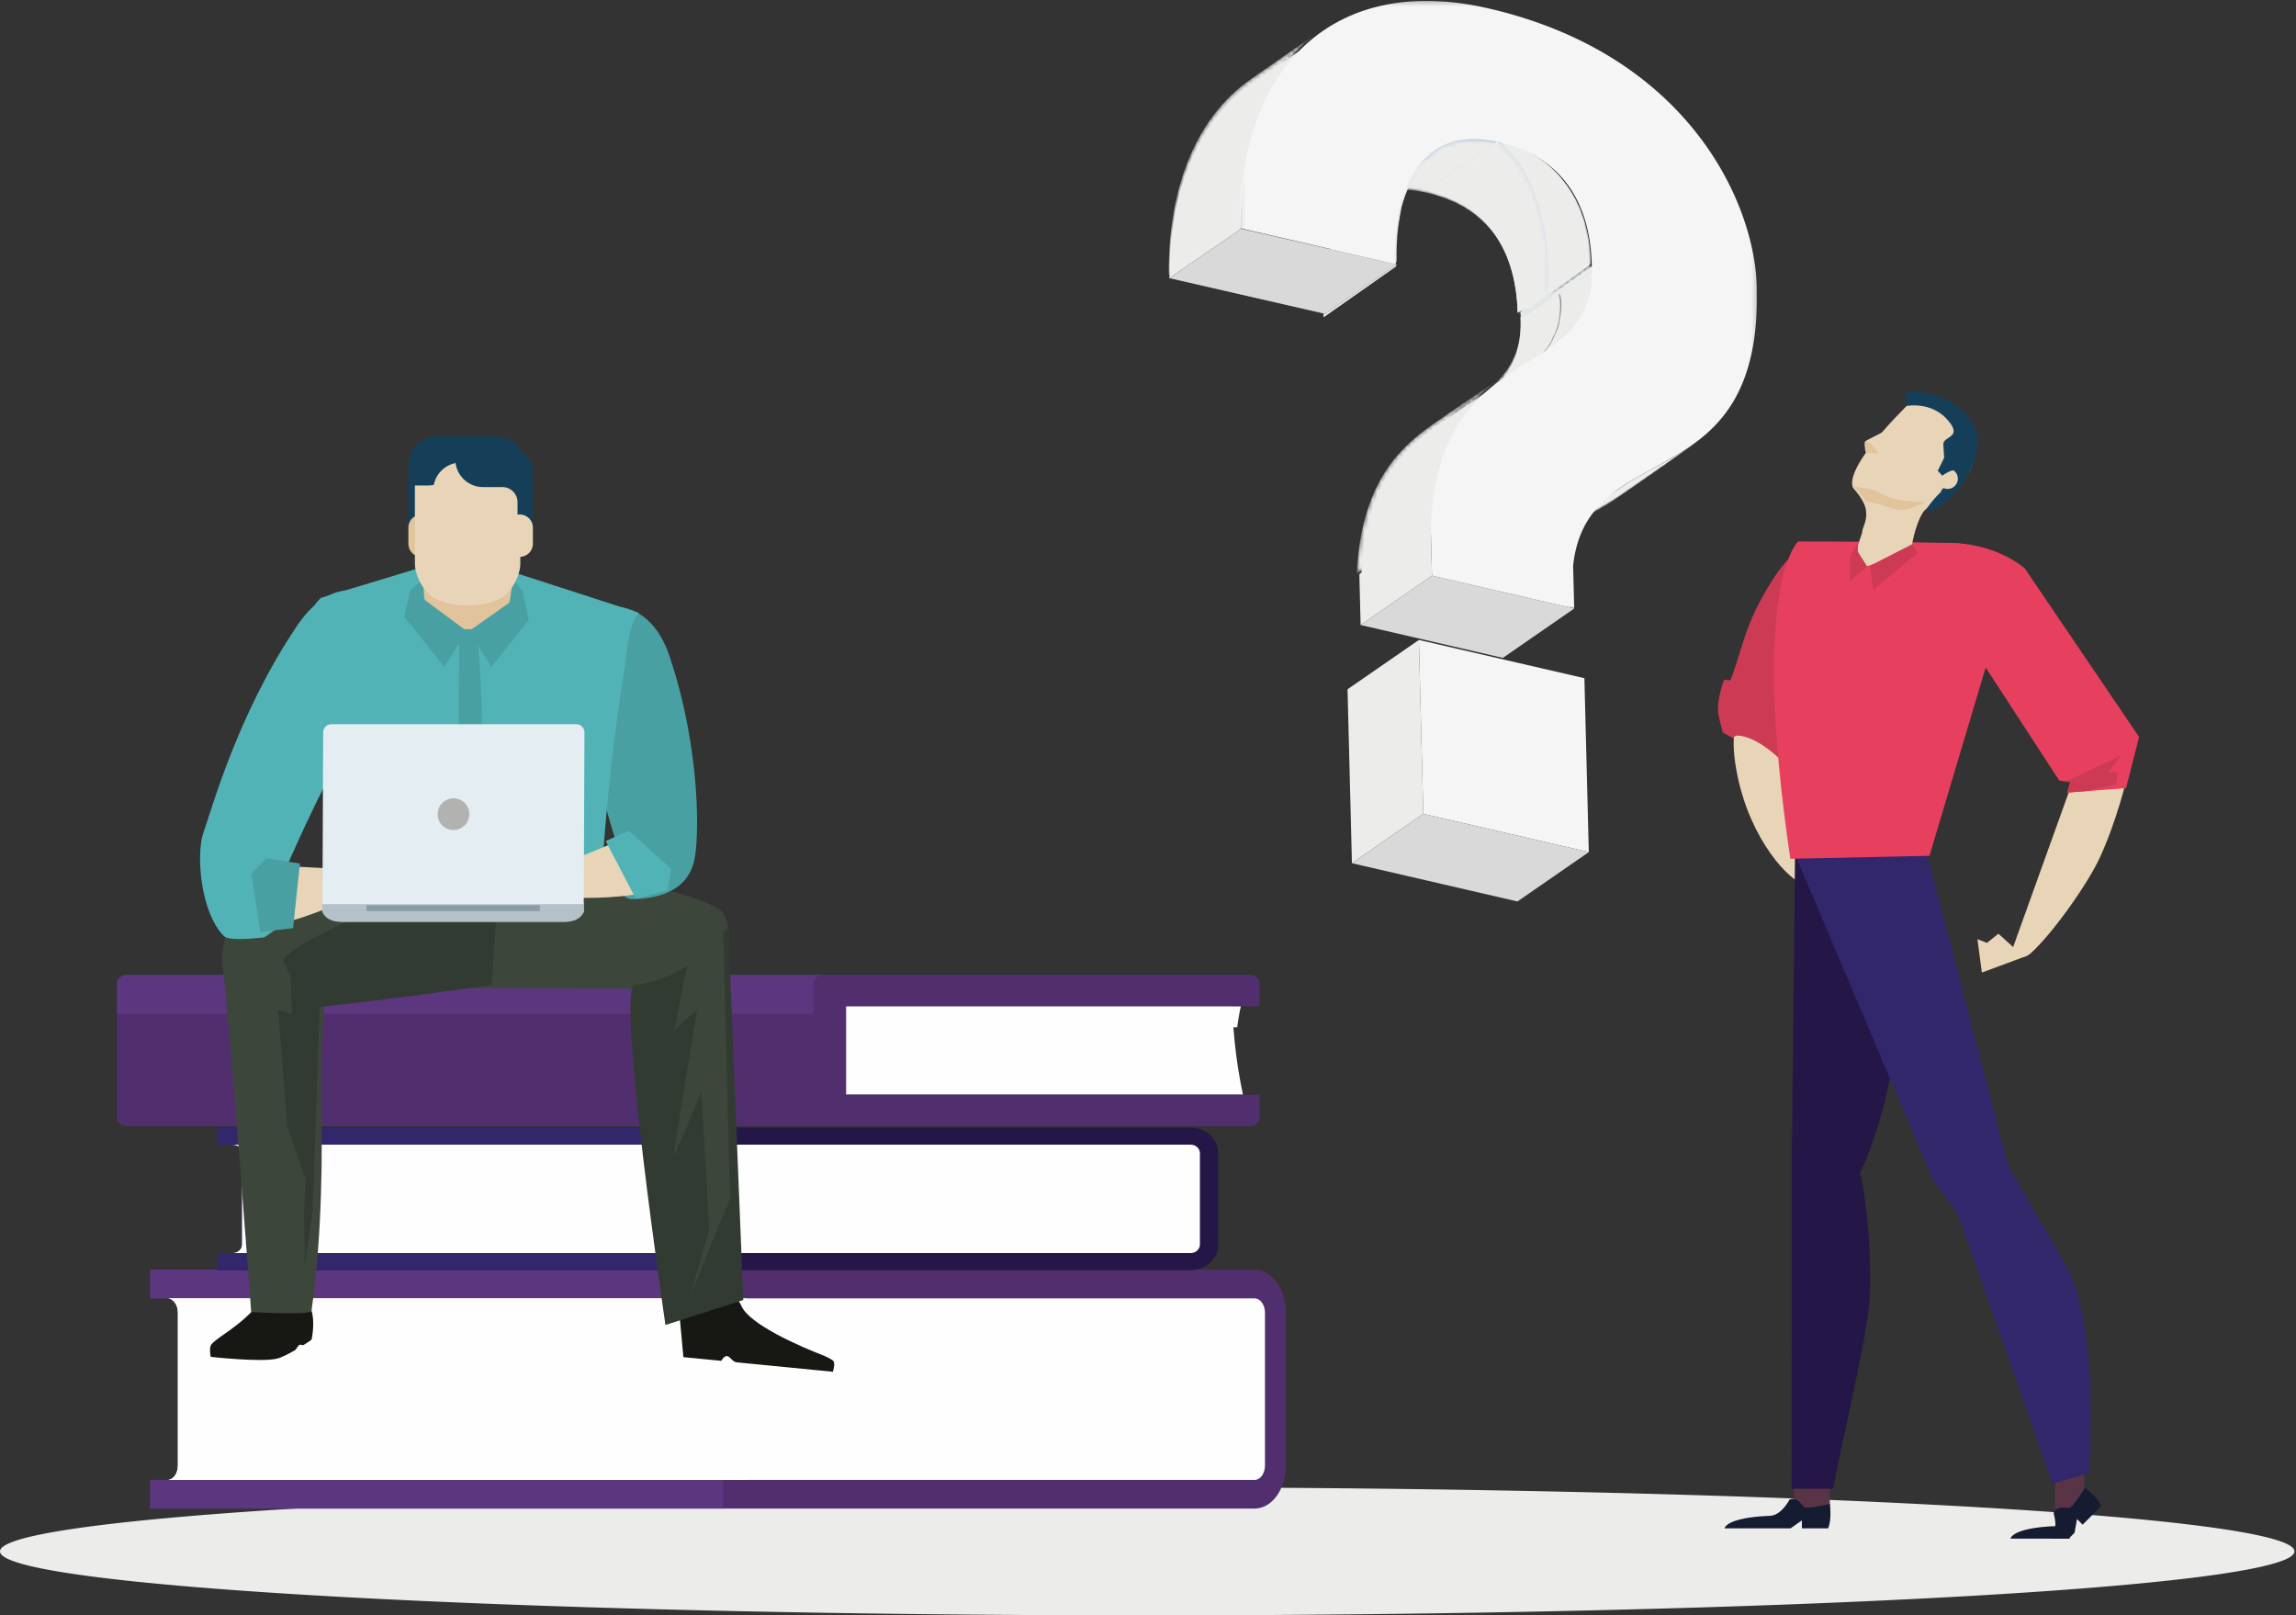 <svg xmlns="http://www.w3.org/2000/svg" xmlns:xlink="http://www.w3.org/1999/xlink" width="536" height="377" viewBox="0 0 536 377">
    <rect x="0" y="0" width="536" height="377" fill="#333333" stroke="none"/>
    <defs>
        <path id="a" d="M18.092.72c-.238.07-.336.055-.432.045-.038-.006-.07-.071-.082-.107L11.03 5.175c.017.335.03.668.038.992.208 9.816-4.3 14.578-10.267 18.69l11.054-7.628c2.05-1.634 5.11-3.758 6.219-6.13.597-1.283 1.531-2.984 1.76-4.38.325-1.989.844-4.86.055-6.715-.81.373-1.283.572-1.796.717"/>
        <path id="c" d="M.119 5.29c.017.362.032.715.041 1.063 2.104-1.435 4.907-3.34 7.01-4.772.033-.522.048-.86.057-1.12L.119 5.29"/>
        <path id="e" d="M.119 5.29c.017.362.032.715.041 1.063 2.104-1.435 4.907-3.34 7.01-4.772.033-.522.048-.86.057-1.12L.119 5.29"/>
        <path id="g" d="M5.962 7.85c.011.036.044.102.084.107.097.011.198.025.44-.044.526-.146 1.01-.347 1.839-.725.807 1.875.276 4.78-.056 6.791-.235 1.413-1.19 3.134-1.802 4.43-1.134 2.4-4.264 4.55-6.362 6.202a7055.52 7055.52 0 0 1 5.737-3.914c6.102-4.166 10.716-8.98 10.5-18.908a30.808 30.808 0 0 0-.035-1.001"/>
        <path id="i" d="M.343 7.58A35.2 35.2 0 0 1 .29 8.6l10.116-6.863c-.008-.319-.019-.638-.035-.965"/>
        <path id="k" d="M.343 7.58A35.2 35.2 0 0 1 .29 8.6l10.116-6.863c-.008-.319-.019-.638-.035-.965"/>
        <path id="m" d="M2.794 2.145c1 1.044 2.328 2.46 3.11 3.668.7 1.079 1.598 2.548 2.136 3.71 1.045 2.258 1.345 3.068 2.154 5.541.376 1.147.747 2.71 1.03 3.884.15.621.299 1.463.422 2.096.27 1.415.475 3.329.615 4.76.176 1.782.16 4.177.146 5.964-.008 1.095-.154 2.548-.223 3.64 3.05-2.069 7.115-4.822 10.167-6.888C21.942 12.715 13.826 3.385.716.412c.623.52 1.516 1.149 2.078 1.733"/>
        <path id="o" d="M19.393 1.433c-.977.3-1.895.686-2.755 1.15C11.129 6.247 5.623 9.913.118 13.575c.86-.462 1.778-.845 2.755-1.148 3.137-.962 6.881-1.053 11.269-.073l16.52-10.997c-2.1-.467-4.055-.69-5.866-.69-1.968 0-3.768.265-5.403.766M8.698 10.406a20.671 20.671 0 0 1 0 0m-5.183 1.75a39.29 39.29 0 0 1 2.097-.8c.03-.01.065-.024.1-.037-.98.344-1.775.665-2.36.908.057-.024.111-.05.163-.07"/>
        <path id="q" d="M19.393 1.433c-.977.3-1.895.686-2.755 1.15C11.129 6.247 5.623 9.913.118 13.575c.86-.462 1.778-.845 2.755-1.148 3.137-.962 6.881-1.053 11.269-.073l16.52-10.997c-2.1-.467-4.055-.69-5.866-.69-1.968 0-3.768.265-5.403.766M8.698 10.406a20.671 20.671 0 0 1 0 0m-5.183 1.75a39.29 39.29 0 0 1 2.097-.8c.03-.01.065-.024.1-.037-.98.344-1.775.665-2.36.908.057-.024.111-.05.163-.07"/>
        <path id="s" d="M17.39 3.485L.624 14.998c3.835-2.632 8.933-3.514 15.43-2.02 13.128 3.01 21.256 12.478 21.665 28.514l6.59-4.52c.069-1.109.214-2.583.223-3.694.013-1.813.03-4.243-.146-6.05-.14-1.452-.346-3.393-.615-4.83-.124-.641-.272-1.495-.423-2.126-.283-1.19-.654-2.776-1.03-3.94-.81-2.508-1.11-3.33-2.157-5.62-.538-1.18-1.437-2.67-2.137-3.765-.783-1.226-2.112-2.662-3.112-3.721-.563-.593-1.456-1.231-2.08-1.758a.12.12 0 0 1-.013-.003c-2.132-.489-4.115-.723-5.95-.723-3.758 0-6.903.98-9.477 2.743"/>
        <path id="u" d="M.43 11.942c13.405 3.015 21.706 12.494 22.124 28.55l6.73-4.527c.07-1.11.218-2.586.227-3.698.014-1.815.03-4.248-.149-6.057-.143-1.454-.353-3.398-.628-4.835-.127-.643-.278-1.498-.432-2.132-.29-1.19-.668-2.777-1.055-3.942-.83-2.52-1.133-3.34-2.205-5.63-.55-1.184-1.467-2.674-2.185-3.77-.797-1.227-2.155-2.665-3.179-3.725-.575-.59-1.49-1.23-2.129-1.76C14.436 2.516 3.56 9.842.43 11.941"/>
        <path id="w" d="M.43 11.942c13.405 3.015 21.706 12.494 22.124 28.55l6.73-4.527c.07-1.11.218-2.586.227-3.698.014-1.815.03-4.248-.149-6.057-.143-1.454-.353-3.398-.628-4.835-.127-.643-.278-1.498-.432-2.132-.29-1.19-.668-2.777-1.055-3.942-.83-2.52-1.133-3.34-2.205-5.63-.55-1.184-1.467-2.674-2.185-3.77-.797-1.227-2.155-2.665-3.179-3.725-.575-.59-1.49-1.23-2.129-1.76C14.436 2.516 3.56 9.842.43 11.941"/>
        <path id="y" d="M2.786 2.142c1.002 1.044 2.33 2.46 3.11 3.668.703 1.079 1.6 2.546 2.138 3.71 1.049 2.256 1.345 3.063 2.158 5.544.378 1.147.749 2.71 1.032 3.88.15.625.299 1.467.422 2.1.27 1.415.475 3.329.615 4.76.176 1.782.16 4.177.146 5.964-.008 1.095-.154 2.548-.223 3.64 3.05-2.069 7.115-4.822 10.167-6.888C21.942 12.707 13.821 3.377.703.409c.626.522 1.52 1.152 2.083 1.733"/>
        <path id="A" d="M2.786 2.142c1.002 1.044 2.33 2.46 3.11 3.668.703 1.079 1.6 2.546 2.138 3.71 1.049 2.256 1.345 3.063 2.158 5.544.378 1.147.749 2.71 1.032 3.88.15.625.299 1.467.422 2.1.27 1.415.475 3.329.615 4.76.176 1.782.16 4.177.146 5.964-.008 1.095-.154 2.548-.223 3.64 3.05-2.069 7.115-4.822 10.167-6.888C21.942 12.707 13.821 3.377.703.409c.626.522 1.52 1.152 2.083 1.733"/>
        <path id="C" d="M17.774 1.597L.64 13.28c.396-.269.805-.518 1.224-.753C7.574 8.638 13.283 4.74 18.995.848c-.419.23-.826.483-1.221.749"/>
        <path id="E" d="M17.774 1.597L.64 13.28c.396-.269.805-.518 1.224-.753C7.574 8.638 13.283 4.74 18.995.848c-.419.23-.826.483-1.221.749"/>
        <path id="G" d="M17.16 10.145L.4 21.74c5.025-3.481 11.036-6.005 16.496-9.781C22.48 8.093 28.07 4.227 33.656.363c-5.46 3.778-11.474 6.306-16.497 9.782"/>
        <path id="I" d="M8.59 12.354C4.664 15.15 2.106 19.905.768 25.881c.002-.003.005-.003.008-.003.962-.689 1.928-1.375 2.893-2.058.307-.217.712-.508 1.019-.728.312-.22.725-.516 1.037-.738.317-.222.739-.524 1.053-.75.32-.222.742-.526 1.062-.752.32-.23.749-.532 1.069-.757.637-.459 1.49-1.06 2.128-1.515.317-.225.736-.527 1.053-.75 1.648-1.174 3.302-2.35 4.952-3.521.87-3.876 2.248-7.239 4.182-9.89 1.05-1.433 2.261-2.657 3.642-3.64"/>
        <path id="K" d="M8.59 12.354C4.664 15.15 2.106 19.905.768 25.881c.002-.003.005-.003.008-.003.962-.689 1.928-1.375 2.893-2.058.307-.217.712-.508 1.019-.728.312-.22.725-.516 1.037-.738.317-.222.739-.524 1.053-.75.32-.222.742-.526 1.062-.752.32-.23.749-.532 1.069-.757.637-.459 1.49-1.06 2.128-1.515.317-.225.736-.527 1.053-.75 1.648-1.174 3.302-2.35 4.952-3.521.87-3.876 2.248-7.239 4.182-9.89 1.05-1.433 2.261-2.657 3.642-3.64"/>
        <path id="M" d="M5.619 9.064c-.313.213-.725.496-1.037.707-.986.666-1.968 1.333-2.95 2l-.003.002C.744 15.54.385 19.8.502 24.36l16.565-11.243c-.116-4.562.245-8.824 1.127-12.586C14 3.373 9.809 6.22 5.619 9.064"/>
        <path id="O" d="M5.619 9.064c-.313.213-.725.496-1.037.707-.986.666-1.968 1.333-2.95 2l-.003.002C.744 15.54.385 19.8.502 24.36l16.565-11.243c-.116-4.562.245-8.824 1.127-12.586C14 3.373 9.809 6.22 5.619 9.064"/>
        <path id="Q" d="M19.929 11.533C7.559 20.149.694 36.252.815 57.183l16.423-11.437C17.117 24.815 23.981 8.712 36.351.093c-5.473 3.814-10.949 7.628-16.422 11.44"/>
        <path id="S" d="M18.494 9.04C10 14.935 1.762 23.413.727 43.93L16.313 33.1c.003-.964-.038-2.242.011-3.2.085-1.769.16-4.137.428-5.892.242-1.568.582-3.665.97-5.206.345-1.391.898-3.23 1.472-4.545.526-1.196 1.272-2.781 1.936-3.906.621-1.054 1.552-2.398 2.331-3.332.746-.898 1.792-2.053 2.655-2.828.428-.38.98-.903 1.424-1.256a94.48 94.48 0 0 1 2.98-2.25C26.91 3.188 22.1 6.531 18.493 9.038"/>
        <path id="U" d="M14.189 3.364a93.13 93.13 0 0 0-2.937 2.212c-.438.347-.983.86-1.404 1.235-.852.762-1.882 1.897-2.618 2.78-.768.917-1.686 2.239-2.298 3.275-.655 1.106-1.391 2.664-1.91 3.84-.566 1.292-1.11 3.1-1.452 4.467-.38 1.515-.716 3.576-.955 5.118-.264 1.725-.339 4.053-.422 5.791-.048.942-.008 2.199-.01 3.146l1.012-.702C2.22 14.362 10.339 6.028 18.715.229"/>
        <path id="W" d="M.082.213h120.763v141.81H.082z"/>
        <path id="Y" d="M0 377h535.644V.213H0z"/>
    </defs>
    <g fill="none" fill-rule="evenodd">
        <g fill="#ECECEB">
            <path d="M535.644 362.065c0 8.247-119.908 14.935-267.822 14.935S0 370.312 0 362.065s119.908-14.935 267.822-14.935 267.822 6.688 267.822 14.935M354.968 74.97a41.92 41.92 0 0 0-.036-.989c1.963-1.354 4.583-3.159 6.546-4.516.013.041.043.104.084.11.093.01.194.021.429-.044.513-.145.988-.346 1.796-.717.791 1.853.273 4.723-.055 6.71-.23 1.395-1.16 3.093-1.76 4.377-1.106 2.37-4.165 4.494-6.215 6.126l-11.054 7.623c5.966-4.113 10.475-8.868 10.265-18.68"/>
        </g>
        <g transform="translate(344 68)">
            <mask id="b" fill="#fff">
                <use xlink:href="#a"/>
            </mask>
            <path fill="#ECECEB" d="M17.473 13.35L.812 24.85c5.962-4.114 10.464-8.875 10.254-18.685a42.5 42.5 0 0 0-.036-.99L27.691-6.324c.02.336.028.666.036.99.21 9.813-4.294 14.57-10.254 18.685" mask="url(#b)"/>
        </g>
        <path fill="#BCCFE1" d="M355.038 74a47.14 47.14 0 0 0-.038-1.078c2.099-1.476 4.901-3.443 7-4.922-.009.267-.02.612-.055 1.144L355.038 74"/>
        <g transform="translate(355 68)">
            <mask id="d" fill="#fff">
                <use xlink:href="#c"/>
            </mask>
            <path fill="#BCCFE1" d="M18.24-5.947L.159 6.349a32.89 32.89 0 0 0-.039-1.056l18.083-12.3c.018.36.03.713.039 1.06" mask="url(#d)"/>
        </g>
        <path fill="#ECECEB" d="M355.038 74a47.14 47.14 0 0 0-.038-1.078c2.099-1.476 4.901-3.443 7-4.922-.009.267-.02.612-.055 1.144L355.038 74"/>
        <g transform="translate(355 68)">
            <mask id="f" fill="#fff">
                <use xlink:href="#e"/>
            </mask>
            <path fill="#ECECEB" d="M18.24-5.947L.159 6.349a32.89 32.89 0 0 0-.039-1.056l18.083-12.3c.018.36.03.713.039 1.06" mask="url(#f)"/>
        </g>
        <path fill="#ECECEB" d="M361.65 82.057c-1.694 1.183-3.953 2.76-5.65 3.943 2.066-1.662 5.152-3.83 6.266-6.247.603-1.306 1.543-3.038 1.774-4.464.328-2.025.85-4.952.055-6.842-.817.378-1.295.584-1.81.731-.236.07-.338.056-.434.045-.039-.006-.072-.07-.083-.109L371.958 62c.018.342.027.678.035 1.009.212 10.004-4.333 14.851-10.343 19.048"/>
        <g transform="translate(356 61)">
            <mask id="h" fill="#fff">
                <use xlink:href="#g"/>
            </mask>
            <path fill="#ECECEB" d="M5.854 20.688l-17.045 11.63C-5.09 28.159-.486 23.343-.7 13.42c-.008-.325-.02-.662-.036-1.001L16.308.788c.02.339.028.673.036 1.001.215 9.925-4.393 14.737-10.49 18.9" mask="url(#h)"/>
        </g>
        <path fill="#BCCFE1" d="M372 62.986L362 70c.03-.486.043-.799.05-1.043L371.966 62c.016.334.027.663.035.986"/>
        <g transform="translate(361 61)">
            <mask id="j" fill="#fff">
                <use xlink:href="#i"/>
            </mask>
            <path fill="#BCCFE1" d="M10.408 1.737l-16.525 11.21a29.916 29.916 0 0 0-.035-.962L10.373.772c.016.327.027.649.035.965" mask="url(#j)"/>
        </g>
        <path fill="#ECECEB" d="M372 62.986L362 70c.03-.486.043-.799.05-1.043L371.966 62c.016.334.027.663.035.986"/>
        <g transform="translate(361 61)">
            <mask id="l" fill="#fff">
                <use xlink:href="#k"/>
            </mask>
            <path fill="#ECECEB" d="M10.408 1.737l-16.525 11.21a29.916 29.916 0 0 0-.035-.962L10.373.772c.016.327.027.649.035.965" mask="url(#l)"/>
        </g>
        <path fill="#BCCFE1" d="M371 61.913c-2.96 2.126-6.909 4.958-9.869 7.087.064-1.124.208-2.619.216-3.743.014-1.84.03-4.304-.138-6.134-.139-1.475-.336-3.443-.6-4.9-.117-.65-.264-1.516-.41-2.159-.274-1.204-.634-2.815-1-3.991-.788-2.544-1.076-3.377-2.09-5.703-.523-1.196-1.397-2.704-2.073-3.814-.76-1.243-2.05-2.7-3.02-3.773-.545-.601-1.411-1.246-2.016-1.783 12.725 3.059 20.603 12.656 21 28.913"/>
        <g transform="translate(349 33)">
            <mask id="n" fill="#fff">
                <use xlink:href="#m"/>
            </mask>
            <path fill="#BCCFE1" d="M22.352 28.52L5.6 39.865c-.41-15.81-8.531-25.14-21.646-28.108-6.497-1.472-11.592-.6-15.42 1.994l16.751-11.348C-10.885-.188-5.795-1.063.703.41c13.118 2.969 21.24 12.301 21.649 28.11" mask="url(#n)"/>
        </g>
        <path fill="#BCCFE1" d="M322.709 44.756c-.96.325-1.861.743-2.709 1.244 5.41-3.973 10.817-7.95 16.224-11.923a14 14 0 0 1 2.71-1.244c3.08-1.046 6.754-1.143 11.066-.085l-16.222 11.926c-4.314-1.06-7.988-.962-11.07.082a38.13 38.13 0 0 1 5.72-2.192c2.88-.843 4.989-1.131 6.249-1.304-1.26.173-3.368.461-6.25 1.304a37.508 37.508 0 0 0-5.088 1.898c-.186.087-.436.215-.63.294"/>
        <g transform="translate(319 32)">
            <mask id="p" fill="#fff">
                <use xlink:href="#o"/>
            </mask>
            <path fill="#BCCFE1" d="M30.663 1.357l-16.52 10.997c-6.405-1.427-11.431-.579-15.205 1.932L15.456 3.292c3.776-2.514 8.8-3.36 15.207-1.935" mask="url(#p)"/>
        </g>
        <path fill="#BCCFE1" d="M322.709 44.756c-.96.325-1.861.743-2.709 1.244 5.41-3.973 10.817-7.95 16.224-11.923a14 14 0 0 1 2.71-1.244c3.08-1.046 6.754-1.143 11.066-.085l-16.222 11.926c-4.314-1.06-7.988-.962-11.07.082a38.13 38.13 0 0 1 5.72-2.192c2.88-.843 4.989-1.131 6.249-1.304-1.26.173-3.368.461-6.25 1.304a37.508 37.508 0 0 0-5.088 1.898c-.186.087-.436.215-.63.294"/>
        <g transform="translate(319 32)">
            <mask id="r" fill="#fff">
                <use xlink:href="#q"/>
            </mask>
            <path fill="#BCCFE1" d="M30.663 1.357l-16.52 10.997c-6.405-1.427-11.431-.579-15.205 1.932L15.456 3.292c3.776-2.514 8.8-3.36 15.207-1.935" mask="url(#r)"/>
        </g>
        <path fill="#BCCFE1" d="M333.46 44.31c-6.512-1.5-11.62-.613-15.46 2.034l16.798-11.585c3.84-2.642 8.947-3.532 15.46-2.032l.01.003c.625.532 1.523 1.175 2.084 1.771 1.005 1.063 2.334 2.508 3.119 3.744.699 1.098 1.601 2.598 2.14 3.785 1.05 2.307 1.35 3.13 2.161 5.655.377 1.17.75 2.768 1.035 3.963.152.635.3 1.497.421 2.142.273 1.442.48 3.395.62 4.86.173 1.817.16 4.26.143 6.086-.008 1.115-.154 2.598-.223 3.713l-6.6 4.551c-.413-16.136-8.557-25.661-21.708-28.69"/>
        <g transform="translate(317 32)">
            <mask id="t" fill="#fff">
                <use xlink:href="#s"/>
            </mask>
            <path fill="#ECECEB" d="M54.483 29.983l-16.765 11.51c-.409-16.04-8.537-25.504-21.662-28.515C9.554 11.484 4.456 12.368.624 15L17.388 3.488C21.22.86 26.316-.028 32.818 1.465c13.127 3.011 21.256 12.48 21.665 28.518" mask="url(#t)"/>
        </g>
        <path fill="#BCCFE1" d="M333 44.504c3.01-2.095 13.482-9.406 16.479-11.504.616.53 1.493 1.168 2.047 1.76.985 1.053 2.292 2.49 3.062 3.718.688 1.09 1.574 2.58 2.103 3.759 1.031 2.286 1.323 3.107 2.122 5.62.37 1.162.737 2.746 1.015 3.933.149.633.295 1.487.416 2.128.265 1.435.467 3.374.605 4.828.173 1.806.157 4.231.143 6.046-.01 1.107-.154 2.58-.218 3.688L354.296 73c-.402-16.027-8.392-25.487-21.296-28.496"/>
        <g transform="translate(333 33)">
            <mask id="v" fill="#fff">
                <use xlink:href="#u"/>
            </mask>
            <path fill="#BCCFE1" d="M39.674 28.968l-17.12 11.524c-.418-16.058-8.718-25.535-22.122-28.55L17.55.416C30.956 3.43 39.256 12.91 39.674 28.968" mask="url(#v)"/>
        </g>
        <path fill="#ECECEB" d="M333 44.504c3.01-2.095 13.482-9.406 16.479-11.504.616.53 1.493 1.168 2.047 1.76.985 1.053 2.292 2.49 3.062 3.718.688 1.09 1.574 2.58 2.103 3.759 1.031 2.286 1.323 3.107 2.122 5.62.37 1.162.737 2.746 1.015 3.933.149.633.295 1.487.416 2.128.265 1.435.467 3.374.605 4.828.173 1.806.157 4.231.143 6.046-.01 1.107-.154 2.58-.218 3.688L354.296 73c-.402-16.027-8.392-25.487-21.296-28.496"/>
        <g transform="translate(333 33)">
            <mask id="x" fill="#fff">
                <use xlink:href="#w"/>
            </mask>
            <path fill="#ECECEB" d="M39.674 28.968l-17.12 11.524c-.418-16.058-8.718-25.535-22.122-28.55L17.55.416C30.956 3.43 39.256 12.91 39.674 28.968" mask="url(#x)"/>
        </g>
        <path fill="#BCCFE1" d="M371 61.914c-2.958 2.126-6.904 4.957-9.862 7.086.064-1.124.207-2.618.215-3.742.014-1.841.03-4.304-.138-6.134-.139-1.478-.336-3.443-.6-4.9-.116-.65-.263-1.516-.41-2.158-.273-1.204-.633-2.815-1-3.992-.788-2.549-1.076-3.382-2.09-5.702-.525-1.198-1.398-2.707-2.077-3.817-.757-1.243-2.048-2.701-3.017-3.772-.546-.601-1.414-1.249-2.021-1.783 12.725 3.053 20.603 12.652 21 28.914"/>
        <g transform="translate(349 33)">
            <mask id="z" fill="#fff">
                <use xlink:href="#y"/>
            </mask>
            <path fill="#BCCFE1" d="M22.352 28.52L5.6 39.865c-.41-15.81-8.531-25.14-21.646-28.108L.703.41c13.118 2.969 21.24 12.301 21.649 28.11" mask="url(#z)"/>
        </g>
        <path fill="#ECECEB" d="M371 61.914c-2.958 2.126-6.904 4.957-9.862 7.086.064-1.124.207-2.618.215-3.742.014-1.841.03-4.304-.138-6.134-.139-1.478-.336-3.443-.6-4.9-.116-.65-.263-1.516-.41-2.158-.273-1.204-.633-2.815-1-3.992-.788-2.549-1.076-3.382-2.09-5.702-.525-1.198-1.398-2.707-2.077-3.817-.757-1.243-2.048-2.701-3.017-3.772-.546-.601-1.414-1.249-2.021-1.783 12.725 3.053 20.603 12.652 21 28.914"/>
        <g transform="translate(349 33)">
            <mask id="B" fill="#fff">
                <use xlink:href="#A"/>
            </mask>
            <path fill="#ECECEB" d="M22.352 28.52L5.6 39.865c-.41-15.81-8.531-25.14-21.646-28.108L.703.41c13.118 2.969 21.24 12.301 21.649 28.11" mask="url(#B)"/>
        </g>
        <path fill="#BCCFE1" d="M319.198 46.275c-.41.225-.81.466-1.198.725l16.802-11.278c.389-.257.788-.5 1.198-.722l-16.802 11.275"/>
        <g transform="translate(317 34)">
            <mask id="D" fill="#fff">
                <use xlink:href="#C"/>
            </mask>
            <path fill="#BCCFE1" d="M33.538-.454L16.408 11.23C9.767 9.715 4.555 10.615.642 13.283L17.769 1.602c3.916-2.672 9.125-3.57 15.769-2.056" mask="url(#D)"/>
        </g>
        <path fill="#BCCFE1" d="M319.198 46.275c-.41.225-.81.466-1.198.725l16.802-11.278c.389-.257.788-.5 1.198-.722l-16.802 11.275"/>
        <g transform="translate(317 34)">
            <mask id="F" fill="#fff">
                <use xlink:href="#E"/>
            </mask>
            <path fill="#BCCFE1" d="M33.538-.454L16.408 11.23C9.767 9.715 4.555 10.615.642 13.283L17.769 1.602c3.916-2.672 9.125-3.57 15.769-2.056" mask="url(#F)"/>
        </g>
        <path fill="#ECECEB" d="M395 104c-5.543 3.796-11.088 7.594-16.634 11.39-5.414 3.712-11.38 6.192-16.366 9.61l16.628-11.39c4.987-3.418 10.955-5.898 16.372-9.61"/>
        <g transform="translate(361 104)">
            <mask id="H" fill="#fff">
                <use xlink:href="#G"/>
            </mask>
            <path fill="#ECECEB" d="M33.657.364L16.894 11.958C11.437 15.736 5.426 18.26.401 21.74l16.757-11.594c5.025-3.48 11.04-6.004 16.499-9.782" mask="url(#H)"/>
        </g>
        <path fill="#BCCFE1" d="M310 61c1.386-5.948 4.039-10.688 8.117-13.47L335 36c-1.433.979-2.692 2.2-3.779 3.63-2.006 2.635-3.439 5.986-4.338 9.846a3378.718 3378.718 0 0 0-5.137 3.507c-.329.221-.766.522-1.093.746-.664.451-1.546 1.055-2.21 1.509-.33.224-.775.525-1.106.754l-1.102.752c-.326.221-.763.522-1.092.744-.324.22-.755.516-1.076.735-.319.216-.739.506-1.057.724l-3.004 2.05C310.003 61 310 61 310 61"/>
        <g transform="translate(309 35)">
            <mask id="J" fill="#fff">
                <use xlink:href="#I"/>
            </mask>
            <path fill="#BCCFE1" d="M15.935 27.263L-.34 38.835C-.633 26.903 2.114 16.96 8.596 12.347L24.871.775c-6.485 4.608-9.23 14.553-8.936 26.488" mask="url(#J)"/>
        </g>
        <path fill="#ECECEB" d="M310 61c1.386-5.948 4.039-10.688 8.117-13.47L335 36c-1.433.979-2.692 2.2-3.779 3.63-2.006 2.635-3.439 5.986-4.338 9.846a3378.718 3378.718 0 0 0-5.137 3.507c-.329.221-.766.522-1.093.746-.664.451-1.546 1.055-2.21 1.509-.33.224-.775.525-1.106.754l-1.102.752c-.326.221-.763.522-1.092.744-.324.22-.755.516-1.076.735-.319.216-.739.506-1.057.724l-3.004 2.05C310.003 61 310 61 310 61"/>
        <g transform="translate(309 35)">
            <mask id="L" fill="#fff">
                <use xlink:href="#K"/>
            </mask>
            <path fill="#ECECEB" d="M15.935 27.263L-.34 38.835C-.633 26.903 2.114 16.96 8.596 12.347L24.871.775c-6.485 4.608-9.23 14.553-8.936 26.488" mask="url(#L)"/>
        </g>
        <path fill="#BCCFE1" d="M310.166 60.795h.003c.999-.7 1.997-1.402 2.998-2.101.318-.224.737-.52 1.054-.741 4.259-2.986 8.52-5.968 12.779-8.953-.896 3.948-1.263 8.418-1.145 13.202L309.022 74c-.119-4.784.245-9.255 1.144-13.205"/>
        <g transform="translate(309 48)">
            <mask id="N" fill="#fff">
                <use xlink:href="#M"/>
            </mask>
            <path fill="#BCCFE1" d="M17.068 13.116L.502 24.358C.204 12.766 3 3.105 9.598-1.375l16.565-11.243c-6.6 4.478-9.394 14.14-9.095 25.734" mask="url(#N)"/>
        </g>
        <path fill="#ECECEB" d="M310.166 60.795h.003c.999-.7 1.997-1.402 2.998-2.101.318-.224.737-.52 1.054-.741 4.259-2.986 8.52-5.968 12.779-8.953-.896 3.948-1.263 8.418-1.145 13.202L309.022 74c-.119-4.784.245-9.255 1.144-13.205"/>
        <g transform="translate(309 48)">
            <mask id="P" fill="#fff">
                <use xlink:href="#O"/>
            </mask>
            <path fill="#ECECEB" d="M17.068 13.116L.502 24.358C.204 12.766 3 3.105 9.598-1.375l16.565-11.243c-6.6 4.478-9.394 14.14-9.095 25.734" mask="url(#P)"/>
        </g>
        <path fill="#ECECEB" d="M292.362 19.42C297.91 15.614 303.453 11.806 309 8c-12.53 8.6-19.483 24.68-19.363 45.58L273.002 65c-.12-20.9 6.833-36.978 19.36-45.58"/>
        <g transform="translate(272 7)">
            <mask id="R" fill="#fff">
                <use xlink:href="#Q"/>
            </mask>
            <path fill="#ECECEB" d="M17.237 45.746L.815 57.183C.694 36.25 7.56 20.148 19.928 11.533L36.351.094c-12.37 8.616-19.235 24.719-19.114 45.65" mask="url(#R)"/>
        </g>
        <path fill="#858585" d="M326.11 61.752l-16.741 11.482-36.366-8.334 16.742-11.484z"/>
        <path fill="#636D77" d="M326.11 61.752l-16.741 11.482-36.366-8.334 16.742-11.484z"/>
        <path fill="#ECECEB" d="M350.71 33.45c-17.805-4.079-25.077 9.666-24.6 28.303l-36.367-8.336 36.367 8.336c-.477-18.637 6.795-32.382 24.6-28.302 13.11 3.004 21.224 12.449 21.635 28.45-.411-16.001-8.525-25.446-21.635-28.45"/>
        <path fill="#D9D9D9" d="M326.11 61.752l-16.741 11.482-36.366-8.334 16.742-11.484z"/>
        <path fill="#ECECEB" d="M335.72 99.222c3.634-2.495 8.479-5.817 12.116-8.312a85.645 85.645 0 0 0-3.001 2.242c-.447.35-1.007.868-1.435 1.247-.872.77-1.922 1.923-2.674 2.813a27.59 27.59 0 0 0-2.35 3.315c-.67 1.12-1.42 2.696-1.949 3.886-.578 1.307-1.135 3.14-1.486 4.521-.387 1.533-.733 3.62-.974 5.183-.269 1.743-.348 4.099-.433 5.86-.047.951-.006 2.226-.009 3.182l-15.704 10.774c1.045-20.41 9.34-28.842 17.899-34.71"/>
        <g transform="translate(316 90)">
            <mask id="T" fill="#fff">
                <use xlink:href="#S"/>
            </mask>
            <path fill="#ECECEB" d="M17.34 32.385L.725 43.927c1.037-20.513 9.274-28.99 17.767-34.89L35.111-2.505c-8.496 5.9-16.73 14.375-17.77 34.89" mask="url(#T)"/>
        </g>
        <path fill="#ECECEB" d="M333.016 124c0-.972-.041-2.267.008-3.233.086-1.79.163-4.185.435-5.957.242-1.588.589-3.709.976-5.267.352-1.403.91-3.266 1.491-4.595.528-1.21 1.282-2.812 1.953-3.952.627-1.063 1.568-2.422 2.357-3.366.751-.905 1.807-2.076 2.682-2.862.429-.382.987-.908 1.438-1.268a89.368 89.368 0 0 1 3.007-2.275L352 88c-8.579 5.965-16.899 14.537-17.95 35.278-.308.215-.723.503-1.034.722"/>
        <g transform="translate(333 87)">
            <mask id="V" fill="#fff">
                <use xlink:href="#U"/>
            </mask>
            <path fill="#ECECEB" d="M1.195 34.526L-15.187 45.87c1.022-20.164 9.144-28.498 17.518-34.297L18.716.23C10.339 6.028 2.22 14.359 1.196 34.526" mask="url(#V)"/>
        </g>
        <g>
            <path fill="#D9D9D9" d="M367.498 142.022l-16.657 11.518-33.204-7.674 16.655-11.518z"/>
            <g transform="translate(289.316)">
                <mask id="X" fill="#fff">
                    <use xlink:href="#W"/>
                </mask>
                <path fill="#F5F5F5" d="M58.23 1.973c46.288 10.695 62.078 44.988 62.585 65.019 1.275 50.332-39.5 34.107-42.887 65.016l.254 10.015-33.203-7.674-.303-11.878c2.25-44.257 38.214-32.368 37.633-59.744a42.12 42.12 0 0 0-.035-.992c-.407-16.052-8.483-25.524-21.527-28.537-17.717-4.092-24.952 9.696-24.477 28.387L.083 53.225C-.135 15.729 22.07-6.384 58.23 1.974" mask="url(#X)"/>
            </g>
            <path fill="#ECECEB" d="M334.294 134.348l-16.658 11.517-.3-11.875 16.655-11.52z"/>
            <path fill="#F5F5F5" d="M332.267 189.94l-1.03-40.587 38.64 8.928 1.03 40.587z"/>
            <path fill="#ECECEB" d="M332.267 189.94l-16.658 11.52-1.029-40.592 16.658-11.515z"/>
            <path fill="#D9D9D9" d="M370.907 198.868l-16.657 11.52-38.64-8.927 16.657-11.52z"/>
            <path fill="#ECEDEF" d="M421.915 206.182l2.855 3.593s1.316 1.833 3.194 2.934c1.883 1.1 3.229-.839 4.086-4.043.857-3.202.696-5.177.696-5.177s-1.586-3.57-3.407-2.02c-1.823 1.55-6.61.14-6.69 1.7-.084 1.56-.734 3.013-.734 3.013"/>
            <path fill="#ECEDEF" d="M432.096 201.943l3.395 3.276 3.093 3.319-.598.956-2.36-1.781-4.234.666.232-2.144z"/>
            <path fill="#ECEDEF" d="M434.897 209.873l2.187 4.309-.434 1.229-2.558-3.524-3.21-1.825.74-3.827z"/>
            <path fill="#ECEDEF" d="M435.602 217.015l-1.629-3.639-.912-2.696-1.727-1.262-1.103 2.647 1.886 1.24 2.566 4.123z"/>
            <path fill="#ECEDEF" d="M433.41 219.203l-2.333-7.395-1.25-.733-.817 1.727 1.684 2.593 1.938 3.608zM421.214 201.385c1.772 1.842 3.72.175 3.72.175s4.897-3.917 5.962-2.942c1.067.984 3.379.697 3.379.697s1.004.784-.964 2.412c-1.294 1.065-2.582 1.224-2.582 1.224s-2.35 4.122-3.28 4.415c-1.92.598-6.188-4.03-6.188-4.03s-.27-2.188-.047-1.95"/>
            <path fill="#CD3A53" d="M428.355 128.01s-5.617-6.324-14.294 6.934c-6.002 9.176-7.2 15.402-8.93 20.557-.227.661-1.062 3.26-1.204 3.26-1.49 0-1.346-.572-1.842 1.01-1.48 4.69-.92 7.062-.92 7.062l.99 4.111 14.013 7.647.956-9.625-.47-1.39s.254-2.134 1.21-2.77c.955-.64 4.718-11.567 12.827-17.752 3.74-2.855-1.823-17.413-2.336-19.044"/>
            <path fill="#E8D5B8" d="M416.745 178.397s-3.712 17.56 9.296 26.215c3.865 2.581-.268 2.568-4.258 1.98-3.993-.592-13.082-10.55-16.16-25.504-1.038-5.038-.918-7.546-.866-8.78.055-1.337 3.223-.227 4.348.294 4.266 1.978 7.64 5.795 7.64 5.795"/>
            <mask id="Z" fill="#fff">
                <use xlink:href="#Y"/>
            </mask>
            <path fill="#593446" d="M418.793 352.97h8.374v-12.766h-8.374zM479.773 352.97h6.777v-12.766h-6.777z" mask="url(#Z)"/>
            <path fill="#151B31" d="M426.761 356.693h-6.108v-1.866L418 356.693h-15.41s.262-2.527 10.625-2.925c2.659-.102 4.517-3.724 4.517-3.724s1.327-1.194 3.322 1.593c.519.732 6.114-.664 6.114-.664s.527 3.729-.407 5.72" mask="url(#Z)"/>
            <path fill="#241748" d="M419.046 199.375l-.734 69.144 14.605 8.076s8.764-16.5 9.853-37.558c1.1-21.058-23.724-39.662-23.724-39.662" mask="url(#Z)"/>
            <path fill="#33276C" d="M419.046 199.375l32.128 75.813 5.84 8.078 22.164 62.984 8.37-2.39s3.058-34.622-5.707-49.366c-8.76-14.744-13.144-22.814-13.144-22.814l-19.354-74.41-30.297 2.105z" mask="url(#Z)"/>
            <path fill="#241748" d="M427.91 347.455c2.642-13.567 8.461-37.22 8.658-45.94.365-16.15-2.192-27.379-2.192-27.379l-16.063-5.62-.065 78.939h9.662z" mask="url(#Z)"/>
            <path fill="#151B31" d="M478.869 359.023h4.135l1.305-1.309.565-3.196 1.315 1.316 4.32-4.327c-.75-2.068-3.755-4.324-3.755-4.324s-2.972 4.939-3.851 4.797c-3.385-.568-3.477 1.224-3.477 1.224s1.236 3.857-.557 5.819" mask="url(#Z)"/>
            <path fill="#151B31" d="M483.162 354.337c-.795.89-1.895 1.773-3.186 1.824-10.363.4-10.63 2.926-10.63 2.926h13.816v-4.75z" mask="url(#Z)"/>
            <path fill="#E8D5B8" d="M483.303 183.931l-14.097 39.21s3.065.938 4.847-.65c4.834-4.294 13.251-16.003 16.185-22.412 4.018-8.774 6.204-18.254 6.204-18.254l-13.139 2.106z" mask="url(#Z)"/>
            <path fill="#E8D5B8" d="M473.35 223.013l-10.688 3.966-1.024-7.788 2.23.86 2.659-2.144 4.07 3.685z" mask="url(#Z)"/>
            <path fill="#E7405E" d="M417.948 200.429l32.493-.702 13.508-45.278s8.762-27.38-8.035-27.729c-16.791-.352-36.14-.352-36.14-.352s-11.322 9.829-1.826 74.061" mask="url(#Z)"/>
            <path fill="#E8D5B8" d="M447.524 92.389s-17.092 15.905-14.971 21.415c.093.24 2.784 2.833 3.081 5.442.284 2.462-.89 3.91-.89 4.896 0 .317-.856 2.428-.95 3.057-.403 2.827 1.038 5.168 2.239 4.876 1.46-.347 7.642-2.797 8.72-3.385.74-.41 1.441-.475 1.624-1.65.399-2.5 1.712-6.767 2.964-7.969 3.688-3.543 14.03-6.955 11.155-17.134-.84-2.97-11.515-10.247-12.972-9.548" mask="url(#Z)"/>
            <path fill="#CD3A53" d="M436.522 132.055l.8 5.61 10.32-8.58-1.199-2.093zM433.492 128.434l.297-1.887-1.889 3.234-.095 5.953 4.08-3.554z" mask="url(#Z)"/>
            <path fill="#E1C49C" d="M432.742 113.51s.803.18 2.359.394c.513.065 2.011.3 2.693.606 3.006 1.355 2.738 1.527 4.717 1.994 2.257.533 7.238.697 7.238.697s-2.51.95-3.502 1.35c-1.861.745-3.463.478-4.735.046-5.514-1.858-5.514-1.325-6.078-1.792-.039-.03-.2-.448-2.692-3.295" mask="url(#Z)"/>
            <path fill="#E8D5B8" d="M441.448 99.718c-.268.333-3.854 2.125-4.52 2.458-.658.334-1.526.735-1.591.997-.069.265 0 1.268.068 1.664.063.399.262 1.992 1.591.798 1.327-1.194 4.452-5.917 4.452-5.917" mask="url(#Z)"/>
            <path fill="#153F59" d="M461.44 101.445c-.994-5.385-8.101-10.439-16.276-10.105 0 0-.726 1.194.071 3.39 0 0 5.516-1.057 9.3 3.125 3.965 4.388-.945 3.852-.866 5.833.066 1.664.2 3.142.2 3.142l-1.496 3.04 1.045 1.15s2.94-2.092 2.841-.8c-.12 1.573-2.175 3.278-2.44 3.54-.267.268-.715.7-.647.896.052.162-1.599 1.4-3.526 4.251.538.49 1.867.328 3.625-1.005 3.957-3.016 9.386-9.879 8.169-16.457" mask="url(#Z)"/>
            <path fill="#E8D5B8" d="M456.165 109.854a2.39 2.39 0 0 1 .36 3.36 2.388 2.388 0 0 1-3.362.364" mask="url(#Z)"/>
            <path fill="#E1C49C" d="M438.576 105.935s-1.649-2.363-1.91-2.497c-.268-.134-.863-.533-1.065-.33-.2.196-.352 1.03.183 2.527.13.366.447-.3 2.792.3" mask="url(#Z)"/>
            <path fill="#E7405E" d="M461.762 153.044l18.983 29.133 2.558.35-.729 2.46 13.75-1.056 3.044-11.933-26.658-39.31s-8.303-7.556-21.903-5.616c-9.856 1.401 9.492 23.516 10.955 25.972" mask="url(#Z)"/>
            <path fill="#CD3A53" d="M495.19 176.322s-8.5 4.085-13.006 6.051l1.119.153-.734 2.462 4.751-.407 6.666-1.574.36-2.819h-2.06l2.903-3.866z" mask="url(#Z)"/>
            <path fill="#512F6F" d="M35.05 345.387h4.059c1.337 0 2.426-1.5 2.426-3.35v-35.672c0-1.836-1.089-3.347-2.426-3.347H35.05v-6.685h257.83c4.026 0 7.296 4.497 7.296 10.032v35.673c0 5.543-3.27 10.037-7.296 10.037H35.05v-6.688z" mask="url(#Z)"/>
            <path fill="#5C367F" d="M35.05 345.387h4.059c1.337 0 2.426-1.5 2.426-3.35v-35.672c0-1.836-1.089-3.347-2.426-3.347H35.05v-6.685h133.776v55.742H35.05v-6.688z" mask="url(#Z)"/>
            <path fill="#FEFEFE" d="M41.535 342.039v-35.676c0-1.833-1.089-3.344-2.426-3.344h253.77c1.336 0 2.427 1.511 2.427 3.344v35.676c0 1.85-1.091 3.35-2.426 3.35H39.109c1.337 0 2.426-1.5 2.426-3.35" mask="url(#Z)"/>
            <path fill="#FEFEFE" d="M41.535 342.039v-35.676c0-1.833-1.089-3.344-2.426-3.344h134.584c1.343 0 2.432 1.511 2.432 3.344v35.676c0 1.85-1.09 3.35-2.432 3.35H39.109c1.337 0 2.426-1.5 2.426-3.35" mask="url(#Z)"/>
            <path fill="#241748" d="M50.82 292.444H54.4c1.176 0 2.14-.9 2.14-2v-21.295c0-1.096-.964-2.003-2.14-2.003H50.82v-3.986H277.98c3.55 0 6.43 2.691 6.43 5.989v21.295c0 3.308-2.88 5.996-6.43 5.996H50.82v-3.996z" mask="url(#Z)"/>
            <path fill="#33276C" d="M50.82 292.444H54.4c1.176 0 2.14-.9 2.14-2v-21.295c0-1.096-.964-2.003-2.14-2.003H50.82v-3.986h117.866v33.28H50.82v-3.996z" mask="url(#Z)"/>
            <path fill="#FEFEFE" d="M56.54 290.443v-21.295c0-1.093-.964-2-2.14-2h223.58c1.18 0 2.14.907 2.14 2v21.295c0 1.1-.96 2-2.14 2H54.4c1.176 0 2.14-.9 2.14-2" mask="url(#Z)"/>
            <path fill="#FEFEFE" d="M56.54 290.443v-21.295c0-1.093-.964-2-2.14-2h118.572c1.188 0 2.14.907 2.14 2v21.295c0 1.1-.952 2-2.14 2H54.4c1.177 0 2.14-.9 2.14-2M289.632 234.85c-1.318 7.002-2.03-11.895-2.03-4.169 0 8.688.91 17.039 2.568 24.795H89.51V234.85h200.122z" mask="url(#Z)"/>
            <path fill="#FEFEFE" d="M289.632 234.85a119.23 119.23 0 0 0-.813 4.904h-180.99v-4.904h181.803z" mask="url(#Z)"/>
            <path fill="#512F6F" d="M81.495 227.49h210.306c1.26 0 2.29.942 2.29 2.103v5.256h-96.564v20.626h96.564v5.258c0 1.159-1.03 2.101-2.29 2.101H81.495c-1.266 0-2.292-.942-2.292-2.1v-31.141c0-1.161 1.026-2.104 2.292-2.104" mask="url(#Z)"/>
            <path fill="#512F6F" d="M29.585 227.49h162.598c-1.272 0-2.295.942-2.295 2.103v31.14c0 1.159 1.023 2.101 2.295 2.101H29.585c-1.264 0-2.29-.942-2.29-2.1v-31.141c0-1.161 1.026-2.104 2.29-2.104" mask="url(#Z)"/>
            <path fill="#5C367F" d="M29.585 227.49h162.598c-1.272 0-2.295.942-2.295 2.103v7.007H27.295v-7.007c0-1.161 1.026-2.104 2.29-2.104" mask="url(#Z)"/>
            <path fill="#3D463B" d="M99.325 230.539s43.465.095 60.24.352c11.603.175 12.667-16.386 8.087-18.883-13.898-7.578-57.27-11.463-57.27-11.463l-29.505 27.111s1.654-.04 18.448 2.883" mask="url(#Z)"/>
            <path fill="#49A0A3" d="M140.304 141.768s11.171-3.13 16.035 11.477c7.468 22.412 6.807 42.973 5.773 47.355-.48 2.01-1.913 8.98-14.403 9.252-5.063.107-3.04-10.755-3.04-10.755s-3.249-9.217-6.704-24.825c-3.458-15.601 2.339-32.504 2.339-32.504" mask="url(#Z)"/>
            <path fill="#51B3B6" d="M149.147 143.028l-28.659-9.275-21.699-1.462-23.764 7.201s-7.777 5.366-.56 22.61c7.225 17.251 4.446 44.272 4.446 44.272l61.322 1.967s1.16-24.977 5.22-49.974c.91-5.57 1.019-12.132 3.694-15.34" mask="url(#Z)"/>
            <path fill="#49A0A3" d="M107.08 207.136h3.128c3.264-24.128 3.111-49.013-.484-73.048-.944.568-1.888 1.129-2.83 1.683.792 24.584-.557 49.169.186 71.365" mask="url(#Z)"/>
            <path fill="#E1C49C" d="M119.266 140.514c-.423 3.314-3.134 6.196-5.978 6.327h-8.103c-2.847-.13-5.554-3.013-5.972-6.327-.66-5.472-1.332-10.933-1.987-16.41-.445-3.281 1.496-9.857 5.81-11.813a15.502 15.502 0 0 1 12.406 0c4.31 1.948 6.258 8.532 5.808 11.813-.66 5.477-1.32 10.938-1.984 16.41" mask="url(#Z)"/>
            <path fill="#49A0A3" d="M108.91 147.248l-5.136 8.447-9.427-11.799 1.485-6.204 3.051-2.519.044 4.672zM109.538 147.248l5.145 8.447 8.772-10.993-1.438-6.742-2.205-2.83-.887 5.518z" mask="url(#Z)"/>
            <path fill="#153F59" d="M108.015 101.884a6.47 6.47 0 0 0-5.429 2.929h-2.221a5.036 5.036 0 0 0-5.03 5.037v12.411h3.537v-5.048a3.541 3.541 0 0 1 3.537-3.538h2.063-3.27 2.16a6.483 6.483 0 0 0 6.484-6.488v-5.303h-1.831z" mask="url(#Z)"/>
            <path fill="#E1C49C" d="M101.751 126.887a3.08 3.08 0 0 1-3.078 3.079h-.257a3.08 3.08 0 0 1-3.082-3.079v-3.74a3.082 3.082 0 0 1 3.082-3.073h.257c1.258 0 2.339.756 2.816 1.841" mask="url(#Z)"/>
            <path fill="#153F59" d="M105.258 106.82v-4.937h10.645a6.488 6.488 0 0 1 6.484 6.488v4.931H111.74a6.48 6.48 0 0 1-6.482-6.483" mask="url(#Z)"/>
            <path fill="#E8D5B8" d="M121.467 131.604c-.008 2.576-1.976 6.953-5.24 8.33-4.438 1.835-9.69 1.835-14.12 0-3.275-1.377-5.229-5.748-5.25-8.33v-21.962c-.014-2.598 2.568-4.78 5.77-4.846h13.081c3.194.063 5.787 2.246 5.76 4.846v21.962z" mask="url(#Z)"/>
            <path fill="#153F59" d="M111.687 101.884a6.477 6.477 0 0 1 5.42 2.929h2.228c2.77 0 5.016 2.256 5.016 5.037v12.411h-3.534v-5.048a3.536 3.536 0 0 0-3.532-3.538h-.033 1.24-5.719a6.489 6.489 0 0 1-6.488-6.488v-5.303h5.402z" mask="url(#Z)"/>
            <path fill="#E8D5B8" d="M118.001 123.144c0-1.694 1.37-3.07 3.068-3.07h.262a3.07 3.07 0 0 1 3.07 3.07v3.737a3.074 3.074 0 0 1-3.07 3.085h-.262a3.083 3.083 0 0 1-2.814-1.836" mask="url(#Z)"/>
            <path fill="#153F59" d="M106.286 108.087c.082-.407.129-.83.129-1.268v-4.936H101.82a6.488 6.488 0 0 0-6.485 6.488v4.93h4.602a6.19 6.19 0 0 0 1.33-.141 6.484 6.484 0 0 1 5.018-5.073" mask="url(#Z)"/>
            <path fill="#171814" d="M49.376 313.728c-.666.808-.172 2.94-.172 2.94s11.7 1.31 15.456.42c.98-.23 2.637-1.076 4.19-1.959.262-.156.734-1.054.985-1.205.467-.281.713.189 1.111-.062 1.048-.65 1.783-1.175 1.799-1.238 1.02-5.368-.344-7.53-.344-7.53s-9.962-3.318-11.824-1.013c-4.402 5.448-9.73 7.865-11.201 9.647M158.725 307.885l.81 8.846 8.854.866s.612-1.186 1.365-1.112c.622.066 1.321 1.371 2.176 1.453 1.864.192 3.933.386 4.751.47 1.665.164 17.755 1.738 17.755 1.738s.584-1.79.15-2.464c-.215-.342-1.637-1.06-2.598-1.427-4.446-1.729-17.13-7.031-18.989-11.624-2.24-5.586-14.274 3.254-14.274 3.254" mask="url(#Z)"/>
            <path fill="#E8D5B8" d="M145.346 195.888l-29.917 12.226s21.224 3.035 34.491.333c8.972-1.839-4.16-12.95-4.574-12.559" mask="url(#Z)"/>
            <path fill="#3D463B" d="M77.441 214.52s-2.885 27.344-2.464 41.796c.303 10.906.335 31.805-2.263 49.611-.155 1.093-14.075.273-14.075.273s-4.992-67.791-6.477-78.948C50.69 216.078 55 208.027 77.442 214.52" mask="url(#Z)"/>
            <path fill="#323B31" d="M164.963 221.116s-4.484 7.086-16.783 8.758c-4.446.607 7.168 79.356 7.168 79.356l18.177-5.827-3.515-87.079-5.047 4.792zM114.825 229.874s-23.759 3.396-39.614 5.063c-5.814.612-10.85-15.69-11.524-16.392-4.244-4.445-8.433-3.879-8.286-4.04 3.434-3.724 21.23-7.174 39.822-11.542 18.59-4.358 21.423-1.61 21.423-1.61l-1.82 28.521z" mask="url(#Z)"/>
            <path fill="#3D463B" d="M95.224 202.964c-18.593 4.368-36.391 7.816-39.822 11.542-.148.158 4.042-.407 8.284 4.038.19.196 1.25 5.42 2.025 7.288-3.033-5.46 40.66-20.877 50.1-24.874-1.754-.56-6.9-1.202-20.587 2.006" mask="url(#Z)"/>
            <path fill="#323B31" d="M74.81 229.674L72.99 282.89l-1.828 12.331-.197-12.331.401-7.69-4.244-11.934-2.219-27.717 3.235 1.207-.41-12.14z" mask="url(#Z)"/>
            <path fill="#3D463B" d="M164.35 214.505l4.446 1.21 1.619 63.934-9.302 22.853 4.446-15.57-1.815-32.165s-6.468 15.57-6.468 14.766c0-.817 5.458-33.793 5.458-33.793s-6.07 5.065-5.458 4.857c.6-.197 3.643-23.068 7.074-26.092" mask="url(#Z)"/>
            <path fill="#51B3B6" d="M88.159 139.757s-9.55-7.49-18.896 6.409c-13.69 20.372-19.632 42.033-21.816 48.302-1.66 4.814-.742 18.41 4.85 24.016 1.349 1.347 9.436.263 9.436.263l5.311-3.672-2.227-4.278-.12-3.371s6.788-16.389 15.126-31.884c8.336-15.482 8.336-35.785 8.336-35.785" mask="url(#Z)"/>
            <path fill="#E8D5B8" d="M64.812 202.03l30.998 1.628s-29.854 13.706-30.84 11.348c-5.603-13.4-.158-12.976-.158-12.976" mask="url(#Z)"/>
            <path fill="#E8D5B8" d="M81.875 201.08c1.81-.874 1.649-.885 1.649-.885s1.654 1.967 4.053 2.336c1.187.183 5.033.23 5.033.23l5.71.138 2.647-.144s1.496-.197 1.895.063c1.154.732.166 1.33.166 1.33l-10.23 1.45 9.837 1.219s1.234.366 1.291 1.038c.05.62-.36.601-.36.601l-11.425 1.23 5.01 1.185s1.199.385 1.289 1.041c.098.705.145.901.145.901l-10.506-1.032s-8.021-9.827-6.204-10.7" mask="url(#Z)"/>
            <path fill="#E8D5B8" d="M93.21 207.408l6.88 1.26s1.565.112 2.26.614c.8.58.33 1.284.33 1.284l-10.54-.88 1.07-2.278z" mask="url(#Z)"/>
            <path fill="#B5C1C8" d="M136.32 212.824a.343.343 0 0 1 .035-.063l-.036-1.964H75.23v1.964s-.005.041 0 .063l.207.369c1.04 1.696 2.91 2 5.044 2h50.582c2.137 0 4.004-.304 5.043-2l.213-.369z" mask="url(#Z)"/>
            <path fill="#889BA6" d="M85.564 212.63h40.45v-1.376h-40.45z" mask="url(#Z)"/>
            <path fill="#E3EDF2" d="M136.273 211.015l.169-40.09a1.894 1.894 0 0 0-1.905-1.907H77.364a1.913 1.913 0 0 0-1.921 1.907l-.161 40.09h60.99z" mask="url(#Z)"/>
            <path fill="#B2B2B1" d="M109.565 190.014a3.721 3.721 0 0 1-3.715 3.704 3.684 3.684 0 0 1-3.687-3.704 3.719 3.719 0 0 1 3.717-3.7 3.679 3.679 0 0 1 3.685 3.7" mask="url(#Z)"/>
            <path fill="#49A0A3" d="M60.784 217.53l-2.126-13.602 3.537-3.639 7.828 1.254-1.605 15.064z" mask="url(#Z)"/>
            <path fill="#51B3B6" d="M155.854 207.769l.81-5-9.899-8.903-5.357 2.423 7.003 13.425z" mask="url(#Z)"/>
        </g>
    </g>
</svg>
